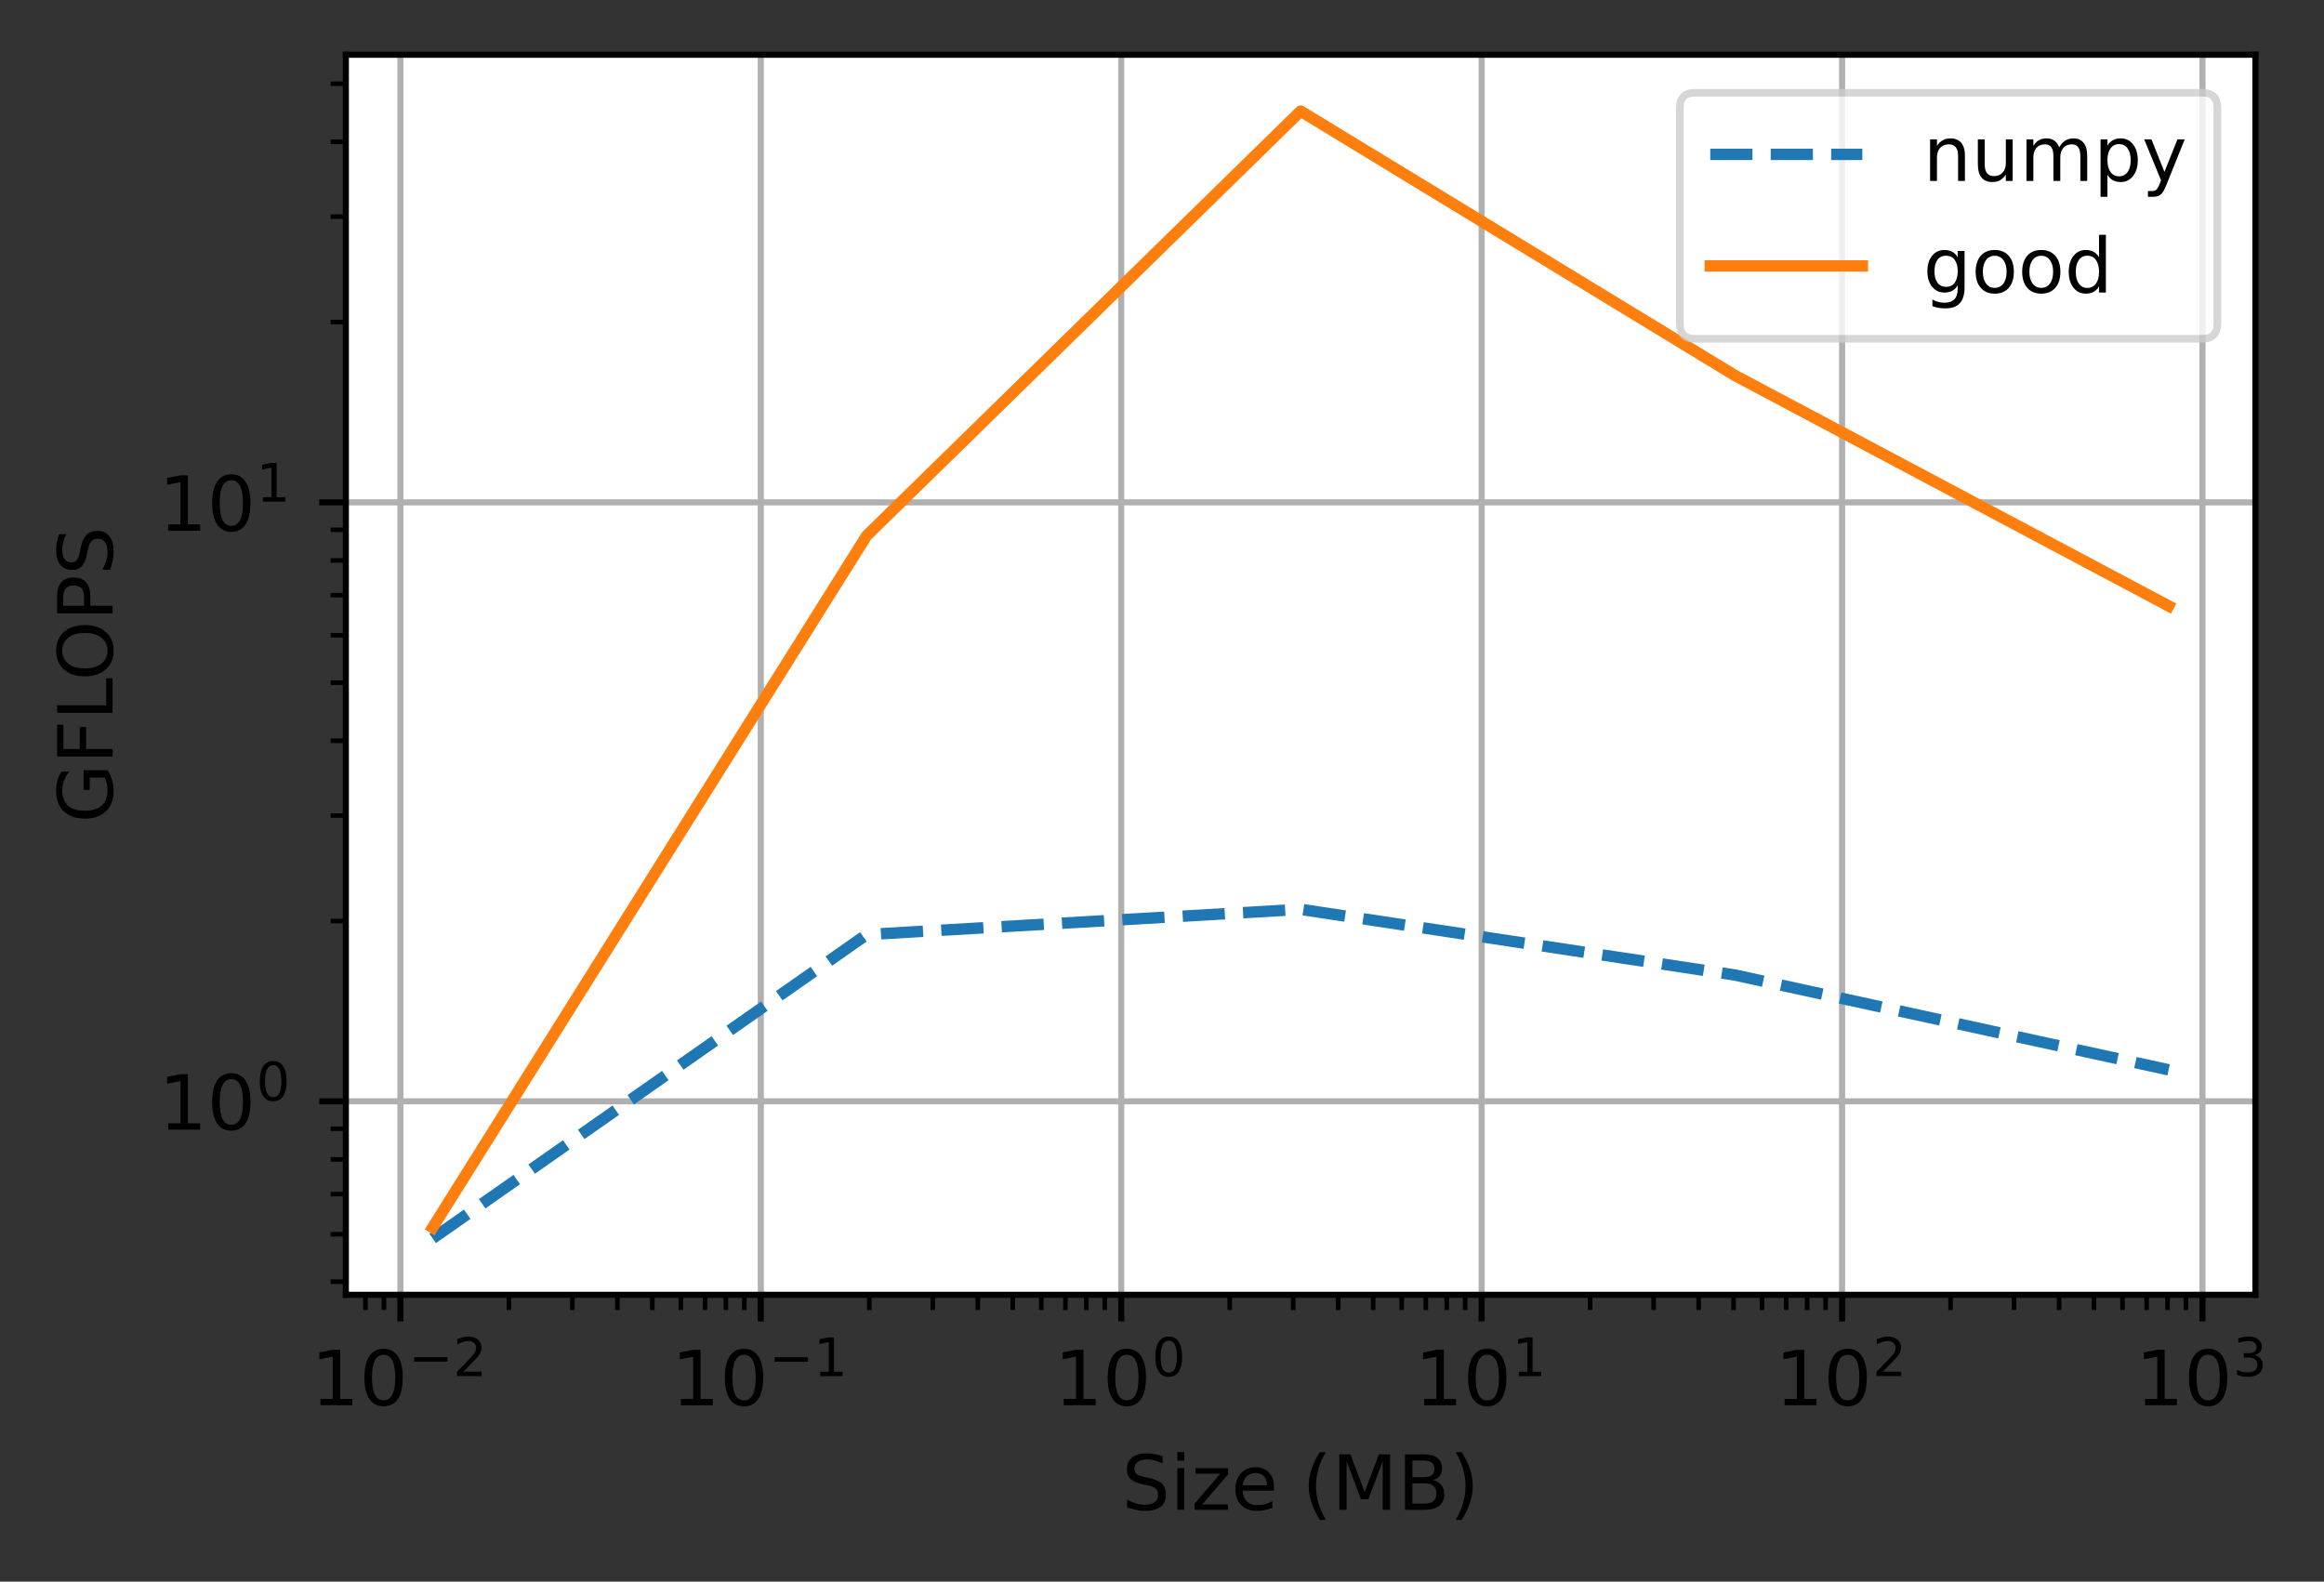<?xml version="1.0" encoding="UTF-8"?>
<svg xmlns="http://www.w3.org/2000/svg" xmlns:xlink="http://www.w3.org/1999/xlink" width="382pt" height="260pt" viewBox="0 0 382 260" version="1.1">
<rect x="0" y="0" width="382" height="260" fill="#333333" stroke="none"/>
<defs>
<clipPath id="clip1">
  <path d="M 65 9 L 67 9 L 67 212.852 L 65 212.852 Z M 65 9 "/>
</clipPath>
<clipPath id="clip2">
  <path d="M 124 9 L 126 9 L 126 212.852 L 124 212.852 Z M 124 9 "/>
</clipPath>
<clipPath id="clip3">
  <path d="M 183 9 L 186 9 L 186 212.852 L 183 212.852 Z M 183 9 "/>
</clipPath>
<clipPath id="clip4">
  <path d="M 242 9 L 245 9 L 245 212.852 L 242 212.852 Z M 242 9 "/>
</clipPath>
<clipPath id="clip5">
  <path d="M 302 9 L 304 9 L 304 212.852 L 302 212.852 Z M 302 9 "/>
</clipPath>
<clipPath id="clip6">
  <path d="M 361 9 L 363 9 L 363 212.852 L 361 212.852 Z M 361 9 "/>
</clipPath>
<clipPath id="clip7">
  <path d="M 56.848 180 L 370.723 180 L 370.723 182 L 56.848 182 Z M 56.848 180 "/>
</clipPath>
<clipPath id="clip8">
  <path d="M 56.848 81 L 370.723 81 L 370.723 84 L 56.848 84 Z M 56.848 81 "/>
</clipPath>
<filter id="alpha" filterUnits="objectBoundingBox" x="0%" y="0%" width="100%" height="100%">
  <feColorMatrix type="matrix" in="SourceGraphic" values="0 0 0 0 1 0 0 0 0 1 0 0 0 0 1 0 0 0 1 0"/>
</filter>
<mask id="mask0">
  <g filter="url(#alpha)">
<rect x="0" y="0" width="382" height="260" style="fill:rgb(0%,0%,0%);fill-opacity:0.8;stroke:none;"/>
  </g>
</mask>
<clipPath id="clip9">
  <rect width="382" height="260"/>
</clipPath>
<g id="surface6" clip-path="url(#clip9)">
<path style="fill-rule:nonzero;fill:rgb(100%,100%,100%);fill-opacity:1;stroke-width:1;stroke-linecap:butt;stroke-linejoin:miter;stroke:rgb(80%,80%,80%);stroke-opacity:1;stroke-miterlimit:4;" d="M 222.894 44.556 L 289.578 44.556 C 290.913 44.556 291.578 43.891 291.578 42.556 L 291.578 14.2 C 291.578 12.866 290.913 12.2 289.578 12.2 L 222.894 12.2 C 221.562 12.2 220.894 12.866 220.894 14.2 L 220.894 42.556 C 220.894 43.891 221.562 44.556 222.894 44.556 Z M 222.894 44.556 " transform="matrix(1.25,0,0,1.25,0,0)"/>
</g>
</defs>
<g id="surface1">
<path style=" stroke:none;fill-rule:nonzero;fill:rgb(100%,100%,100%);fill-opacity:1;" d="M 56.848 212.852 L 370.723 212.852 L 370.723 9 L 56.848 9 Z M 56.848 212.852 "/>
<g clip-path="url(#clip1)" clip-rule="nonzero">
<path style="fill:none;stroke-width:0.8;stroke-linecap:square;stroke-linejoin:round;stroke:rgb(69.02%,69.02%,69.02%);stroke-opacity:1;stroke-miterlimit:4;" d="M 52.65 170.281 L 52.65 7.2 " transform="matrix(1.25,0,0,1.25,0,0)"/>
</g>
<path style="fill:none;stroke-width:0.8;stroke-linecap:butt;stroke-linejoin:round;stroke:rgb(0%,0%,0%);stroke-opacity:1;stroke-miterlimit:4;" d="M -0.001 0.001 L -0.001 3.501 " transform="matrix(1.25,0,0,1.25,65.814,212.85)"/>
<path style=" stroke:none;fill-rule:nonzero;fill:rgb(0%,0%,0%);fill-opacity:1;" d="M 52.676 229.965 L 54.691 229.965 L 54.691 223.012 L 52.5 223.453 L 52.5 222.328 L 54.68 221.891 L 55.91 221.891 L 55.91 229.965 L 57.926 229.965 L 57.926 231.004 L 52.676 231.004 Z M 52.676 229.965 "/>
<path style=" stroke:none;fill-rule:nonzero;fill:rgb(0%,0%,0%);fill-opacity:1;" d="M 63.051 222.703 C 62.418 222.703 61.941 223.016 61.621 223.641 C 61.301 224.262 61.141 225.203 61.141 226.457 C 61.141 227.703 61.301 228.641 61.621 229.266 C 61.941 229.891 62.418 230.203 63.051 230.203 C 63.691 230.203 64.172 229.891 64.488 229.266 C 64.809 228.641 64.969 227.703 64.969 226.457 C 64.969 225.203 64.809 224.262 64.488 223.641 C 64.172 223.016 63.691 222.703 63.051 222.703 Z M 63.051 221.727 C 64.074 221.727 64.855 222.129 65.395 222.938 C 65.934 223.746 66.203 224.918 66.203 226.457 C 66.203 227.988 65.934 229.16 65.395 229.969 C 64.855 230.777 64.074 231.18 63.051 231.18 C 62.031 231.18 61.25 230.777 60.711 229.969 C 60.172 229.16 59.902 227.988 59.902 226.457 C 59.902 224.918 60.172 223.746 60.711 222.938 C 61.25 222.129 62.031 221.727 63.051 221.727 Z M 63.051 221.727 "/>
<path style=" stroke:none;fill-rule:nonzero;fill:rgb(0%,0%,0%);fill-opacity:1;" d="M 68.078 223.109 L 73.555 223.109 L 73.555 223.836 L 68.078 223.836 Z M 68.078 223.109 "/>
<path style=" stroke:none;fill-rule:nonzero;fill:rgb(0%,0%,0%);fill-opacity:1;" d="M 76.16 225.492 L 79.176 225.492 L 79.176 226.219 L 75.125 226.219 L 75.125 225.492 C 75.453 225.152 75.898 224.699 76.461 224.125 C 77.027 223.555 77.383 223.188 77.527 223.02 C 77.805 222.711 78 222.449 78.109 222.234 C 78.219 222.02 78.273 221.809 78.273 221.598 C 78.273 221.262 78.152 220.984 77.918 220.77 C 77.68 220.555 77.367 220.449 76.988 220.449 C 76.715 220.449 76.43 220.496 76.129 220.59 C 75.828 220.684 75.508 220.828 75.168 221.02 L 75.168 220.145 C 75.516 220.008 75.84 219.902 76.141 219.828 C 76.441 219.758 76.719 219.723 76.969 219.723 C 77.629 219.723 78.156 219.887 78.551 220.219 C 78.941 220.551 79.141 220.992 79.141 221.543 C 79.141 221.805 79.09 222.055 78.992 222.289 C 78.895 222.523 78.715 222.801 78.457 223.121 C 78.387 223.203 78.16 223.441 77.777 223.836 C 77.395 224.23 76.855 224.781 76.16 225.492 Z M 76.16 225.492 "/>
<g clip-path="url(#clip2)" clip-rule="nonzero">
<path style="fill:none;stroke-width:0.8;stroke-linecap:square;stroke-linejoin:round;stroke:rgb(69.02%,69.02%,69.02%);stroke-opacity:1;stroke-miterlimit:4;" d="M 100.044 170.281 L 100.044 7.2 " transform="matrix(1.25,0,0,1.25,0,0)"/>
</g>
<path style="fill:none;stroke-width:0.8;stroke-linecap:butt;stroke-linejoin:round;stroke:rgb(0%,0%,0%);stroke-opacity:1;stroke-miterlimit:4;" d="M -0.001 0.001 L -0.001 3.501 " transform="matrix(1.25,0,0,1.25,125.056,212.85)"/>
<path style=" stroke:none;fill-rule:nonzero;fill:rgb(0%,0%,0%);fill-opacity:1;" d="M 111.918 229.977 L 113.934 229.977 L 113.934 223.023 L 111.742 223.461 L 111.742 222.34 L 113.922 221.898 L 115.152 221.898 L 115.152 229.977 L 117.168 229.977 L 117.168 231.012 L 111.918 231.012 Z M 111.918 229.977 "/>
<path style=" stroke:none;fill-rule:nonzero;fill:rgb(0%,0%,0%);fill-opacity:1;" d="M 122.293 222.711 C 121.66 222.711 121.184 223.023 120.863 223.648 C 120.543 224.273 120.383 225.211 120.383 226.465 C 120.383 227.715 120.543 228.652 120.863 229.277 C 121.184 229.902 121.66 230.215 122.293 230.215 C 122.934 230.215 123.414 229.902 123.73 229.277 C 124.051 228.652 124.211 227.715 124.211 226.465 C 124.211 225.211 124.051 224.273 123.73 223.648 C 123.414 223.023 122.934 222.711 122.293 222.711 Z M 122.293 221.734 C 123.316 221.734 124.098 222.141 124.637 222.949 C 125.176 223.754 125.445 224.93 125.445 226.465 C 125.445 228 125.176 229.172 124.637 229.98 C 124.098 230.785 123.316 231.191 122.293 231.191 C 121.273 231.191 120.492 230.785 119.953 229.98 C 119.414 229.172 119.145 228 119.145 226.465 C 119.145 224.93 119.414 223.754 119.953 222.949 C 120.492 222.141 121.273 221.734 122.293 221.734 Z M 122.293 221.734 "/>
<path style=" stroke:none;fill-rule:nonzero;fill:rgb(0%,0%,0%);fill-opacity:1;" d="M 127.32 223.121 L 132.797 223.121 L 132.797 223.848 L 127.32 223.848 Z M 127.32 223.121 "/>
<path style=" stroke:none;fill-rule:nonzero;fill:rgb(0%,0%,0%);fill-opacity:1;" d="M 134.812 225.5 L 136.223 225.5 L 136.223 220.633 L 134.688 220.941 L 134.688 220.156 L 136.211 219.848 L 137.074 219.848 L 137.074 225.5 L 138.484 225.5 L 138.484 226.227 L 134.812 226.227 Z M 134.812 225.5 "/>
<g clip-path="url(#clip3)" clip-rule="nonzero">
<path style="fill:none;stroke-width:0.8;stroke-linecap:square;stroke-linejoin:round;stroke:rgb(69.02%,69.02%,69.02%);stroke-opacity:1;stroke-miterlimit:4;" d="M 147.441 170.281 L 147.441 7.2 " transform="matrix(1.25,0,0,1.25,0,0)"/>
</g>
<path style="fill:none;stroke-width:0.8;stroke-linecap:butt;stroke-linejoin:round;stroke:rgb(0%,0%,0%);stroke-opacity:1;stroke-miterlimit:4;" d="M 0.002 0.001 L 0.002 3.501 " transform="matrix(1.25,0,0,1.25,184.299,212.85)"/>
<path style=" stroke:none;fill-rule:nonzero;fill:rgb(0%,0%,0%);fill-opacity:1;" d="M 174.852 229.965 L 176.863 229.965 L 176.863 223.012 L 174.672 223.453 L 174.672 222.328 L 176.852 221.891 L 178.086 221.891 L 178.086 229.965 L 180.098 229.965 L 180.098 231.004 L 174.852 231.004 Z M 174.852 229.965 "/>
<path style=" stroke:none;fill-rule:nonzero;fill:rgb(0%,0%,0%);fill-opacity:1;" d="M 185.223 222.703 C 184.59 222.703 184.113 223.016 183.793 223.641 C 183.473 224.262 183.312 225.203 183.312 226.457 C 183.312 227.703 183.473 228.641 183.793 229.266 C 184.113 229.891 184.59 230.203 185.223 230.203 C 185.863 230.203 186.344 229.891 186.66 229.266 C 186.98 228.641 187.141 227.703 187.141 226.457 C 187.141 225.203 186.98 224.262 186.66 223.641 C 186.344 223.016 185.863 222.703 185.223 222.703 Z M 185.223 221.727 C 186.246 221.727 187.027 222.129 187.566 222.938 C 188.105 223.746 188.375 224.918 188.375 226.457 C 188.375 227.988 188.105 229.16 187.566 229.969 C 187.027 230.777 186.246 231.18 185.223 231.18 C 184.203 231.18 183.422 230.777 182.883 229.969 C 182.344 229.16 182.074 227.988 182.074 226.457 C 182.074 224.918 182.344 223.746 182.883 222.938 C 183.422 222.129 184.203 221.727 185.223 221.727 Z M 185.223 221.727 "/>
<path style=" stroke:none;fill-rule:nonzero;fill:rgb(0%,0%,0%);fill-opacity:1;" d="M 192.105 220.406 C 191.66 220.406 191.328 220.625 191.102 221.062 C 190.879 221.5 190.77 222.156 190.77 223.035 C 190.77 223.91 190.879 224.562 191.102 225 C 191.328 225.438 191.66 225.656 192.105 225.656 C 192.551 225.656 192.887 225.438 193.113 225 C 193.336 224.562 193.449 223.91 193.449 223.035 C 193.449 222.156 193.336 221.5 193.113 221.062 C 192.887 220.625 192.551 220.406 192.105 220.406 Z M 192.105 219.723 C 192.82 219.723 193.367 220.008 193.746 220.57 C 194.121 221.137 194.309 221.957 194.309 223.035 C 194.309 224.109 194.121 224.93 193.746 225.492 C 193.367 226.059 192.82 226.34 192.105 226.34 C 191.391 226.34 190.844 226.059 190.469 225.492 C 190.09 224.93 189.902 224.109 189.902 223.035 C 189.902 221.957 190.09 221.137 190.469 220.57 C 190.844 220.008 191.391 219.723 192.105 219.723 Z M 192.105 219.723 "/>
<g clip-path="url(#clip4)" clip-rule="nonzero">
<path style="fill:none;stroke-width:0.8;stroke-linecap:square;stroke-linejoin:round;stroke:rgb(69.02%,69.02%,69.02%);stroke-opacity:1;stroke-miterlimit:4;" d="M 194.834 170.281 L 194.834 7.2 " transform="matrix(1.25,0,0,1.25,0,0)"/>
</g>
<path style="fill:none;stroke-width:0.8;stroke-linecap:butt;stroke-linejoin:round;stroke:rgb(0%,0%,0%);stroke-opacity:1;stroke-miterlimit:4;" d="M 0.001 0.001 L 0.001 3.501 " transform="matrix(1.25,0,0,1.25,243.541,212.85)"/>
<path style=" stroke:none;fill-rule:nonzero;fill:rgb(0%,0%,0%);fill-opacity:1;" d="M 234.094 229.977 L 236.105 229.977 L 236.105 223.023 L 233.914 223.461 L 233.914 222.34 L 236.094 221.898 L 237.328 221.898 L 237.328 229.977 L 239.34 229.977 L 239.34 231.012 L 234.094 231.012 Z M 234.094 229.977 "/>
<path style=" stroke:none;fill-rule:nonzero;fill:rgb(0%,0%,0%);fill-opacity:1;" d="M 244.469 222.711 C 243.832 222.711 243.355 223.023 243.035 223.648 C 242.715 224.273 242.559 225.211 242.559 226.465 C 242.559 227.715 242.715 228.652 243.035 229.277 C 243.355 229.902 243.832 230.215 244.469 230.215 C 245.105 230.215 245.586 229.902 245.906 229.277 C 246.227 228.652 246.387 227.715 246.387 226.465 C 246.387 225.211 246.227 224.273 245.906 223.648 C 245.586 223.023 245.105 222.711 244.469 222.711 Z M 244.469 221.734 C 245.488 221.734 246.27 222.141 246.809 222.949 C 247.348 223.754 247.617 224.93 247.617 226.465 C 247.617 228 247.348 229.172 246.809 229.98 C 246.27 230.785 245.488 231.191 244.469 231.191 C 243.445 231.191 242.668 230.785 242.129 229.98 C 241.59 229.172 241.32 228 241.32 226.465 C 241.32 224.93 241.59 223.754 242.129 222.949 C 242.668 222.141 243.445 221.734 244.469 221.734 Z M 244.469 221.734 "/>
<path style=" stroke:none;fill-rule:nonzero;fill:rgb(0%,0%,0%);fill-opacity:1;" d="M 249.652 225.5 L 251.062 225.5 L 251.062 220.633 L 249.527 220.941 L 249.527 220.156 L 251.055 219.848 L 251.918 219.848 L 251.918 225.5 L 253.324 225.5 L 253.324 226.227 L 249.652 226.227 Z M 249.652 225.5 "/>
<g clip-path="url(#clip5)" clip-rule="nonzero">
<path style="fill:none;stroke-width:0.8;stroke-linecap:square;stroke-linejoin:round;stroke:rgb(69.02%,69.02%,69.02%);stroke-opacity:1;stroke-miterlimit:4;" d="M 242.228 170.281 L 242.228 7.2 " transform="matrix(1.25,0,0,1.25,0,0)"/>
</g>
<path style="fill:none;stroke-width:0.8;stroke-linecap:butt;stroke-linejoin:round;stroke:rgb(0%,0%,0%);stroke-opacity:1;stroke-miterlimit:4;" d="M 0.001 0.001 L 0.001 3.501 " transform="matrix(1.25,0,0,1.25,302.784,212.85)"/>
<path style=" stroke:none;fill-rule:nonzero;fill:rgb(0%,0%,0%);fill-opacity:1;" d="M 293.336 229.965 L 295.348 229.965 L 295.348 223.012 L 293.156 223.453 L 293.156 222.328 L 295.336 221.891 L 296.57 221.891 L 296.57 229.965 L 298.582 229.965 L 298.582 231.004 L 293.336 231.004 Z M 293.336 229.965 "/>
<path style=" stroke:none;fill-rule:nonzero;fill:rgb(0%,0%,0%);fill-opacity:1;" d="M 303.711 222.703 C 303.074 222.703 302.598 223.016 302.277 223.641 C 301.957 224.262 301.801 225.203 301.801 226.457 C 301.801 227.703 301.957 228.641 302.277 229.266 C 302.598 229.891 303.074 230.203 303.711 230.203 C 304.348 230.203 304.828 229.891 305.148 229.266 C 305.469 228.641 305.629 227.703 305.629 226.457 C 305.629 225.203 305.469 224.262 305.148 223.641 C 304.828 223.016 304.348 222.703 303.711 222.703 Z M 303.711 221.727 C 304.73 221.727 305.512 222.129 306.051 222.938 C 306.59 223.746 306.859 224.918 306.859 226.457 C 306.859 227.988 306.59 229.16 306.051 229.969 C 305.512 230.777 304.73 231.18 303.711 231.18 C 302.688 231.18 301.91 230.777 301.371 229.969 C 300.832 229.16 300.562 227.988 300.562 226.457 C 300.562 224.918 300.832 223.746 301.371 222.938 C 301.91 222.129 302.688 221.727 303.711 221.727 Z M 303.711 221.727 "/>
<path style=" stroke:none;fill-rule:nonzero;fill:rgb(0%,0%,0%);fill-opacity:1;" d="M 309.488 225.492 L 312.5 225.492 L 312.5 226.219 L 308.449 226.219 L 308.449 225.492 C 308.777 225.152 309.223 224.699 309.789 224.125 C 310.355 223.555 310.711 223.188 310.855 223.02 C 311.133 222.711 311.324 222.449 311.434 222.234 C 311.543 222.02 311.598 221.809 311.598 221.598 C 311.598 221.262 311.48 220.984 311.242 220.77 C 311.004 220.555 310.695 220.449 310.312 220.449 C 310.043 220.449 309.758 220.496 309.457 220.59 C 309.156 220.684 308.836 220.828 308.492 221.02 L 308.492 220.145 C 308.84 220.008 309.164 219.902 309.465 219.828 C 309.77 219.758 310.047 219.723 310.297 219.723 C 310.957 219.723 311.484 219.887 311.875 220.219 C 312.27 220.551 312.465 220.992 312.465 221.543 C 312.465 221.805 312.418 222.055 312.32 222.289 C 312.223 222.523 312.043 222.801 311.781 223.121 C 311.711 223.203 311.484 223.441 311.102 223.836 C 310.723 224.23 310.184 224.781 309.488 225.492 Z M 309.488 225.492 "/>
<g clip-path="url(#clip6)" clip-rule="nonzero">
<path style="fill:none;stroke-width:0.8;stroke-linecap:square;stroke-linejoin:round;stroke:rgb(69.02%,69.02%,69.02%);stroke-opacity:1;stroke-miterlimit:4;" d="M 289.622 170.281 L 289.622 7.2 " transform="matrix(1.25,0,0,1.25,0,0)"/>
</g>
<path style="fill:none;stroke-width:0.8;stroke-linecap:butt;stroke-linejoin:round;stroke:rgb(0%,0%,0%);stroke-opacity:1;stroke-miterlimit:4;" d="M 0 0.001 L 0 3.501 " transform="matrix(1.25,0,0,1.25,362.027,212.85)"/>
<path style=" stroke:none;fill-rule:nonzero;fill:rgb(0%,0%,0%);fill-opacity:1;" d="M 352.578 229.965 L 354.59 229.965 L 354.59 223.012 L 352.398 223.453 L 352.398 222.328 L 354.578 221.891 L 355.812 221.891 L 355.812 229.965 L 357.824 229.965 L 357.824 231.004 L 352.578 231.004 Z M 352.578 229.965 "/>
<path style=" stroke:none;fill-rule:nonzero;fill:rgb(0%,0%,0%);fill-opacity:1;" d="M 362.953 222.703 C 362.316 222.703 361.84 223.016 361.52 223.641 C 361.203 224.262 361.043 225.203 361.043 226.457 C 361.043 227.703 361.203 228.641 361.52 229.266 C 361.84 229.891 362.316 230.203 362.953 230.203 C 363.59 230.203 364.07 229.891 364.391 229.266 C 364.711 228.641 364.871 227.703 364.871 226.457 C 364.871 225.203 364.711 224.262 364.391 223.641 C 364.07 223.016 363.59 222.703 362.953 222.703 Z M 362.953 221.727 C 363.973 221.727 364.754 222.129 365.293 222.938 C 365.832 223.746 366.102 224.918 366.102 226.457 C 366.102 227.988 365.832 229.16 365.293 229.969 C 364.754 230.777 363.973 231.18 362.953 231.18 C 361.93 231.18 361.152 230.777 360.613 229.969 C 360.074 229.16 359.805 227.988 359.805 226.457 C 359.805 224.918 360.074 223.746 360.613 222.938 C 361.152 222.129 361.93 221.727 362.953 221.727 Z M 362.953 221.727 "/>
<path style=" stroke:none;fill-rule:nonzero;fill:rgb(0%,0%,0%);fill-opacity:1;" d="M 370.602 222.777 C 371.016 222.867 371.336 223.051 371.57 223.328 C 371.801 223.609 371.918 223.953 371.918 224.363 C 371.918 224.992 371.703 225.48 371.27 225.824 C 370.836 226.168 370.219 226.34 369.422 226.34 C 369.156 226.34 368.879 226.316 368.598 226.262 C 368.312 226.211 368.02 226.129 367.719 226.023 L 367.719 225.191 C 367.957 225.332 368.219 225.438 368.504 225.508 C 368.789 225.578 369.086 225.613 369.398 225.613 C 369.938 225.613 370.352 225.508 370.633 225.293 C 370.918 225.082 371.059 224.77 371.059 224.363 C 371.059 223.988 370.926 223.691 370.664 223.48 C 370.402 223.27 370.035 223.164 369.566 223.164 L 368.82 223.164 L 368.82 222.453 L 369.598 222.453 C 370.023 222.453 370.348 222.367 370.574 222.199 C 370.797 222.031 370.91 221.785 370.91 221.465 C 370.91 221.141 370.793 220.887 370.562 220.715 C 370.332 220.535 369.996 220.449 369.566 220.449 C 369.328 220.449 369.074 220.477 368.805 220.527 C 368.531 220.578 368.234 220.656 367.91 220.766 L 367.91 219.996 C 368.238 219.906 368.547 219.836 368.832 219.793 C 369.117 219.746 369.387 219.723 369.641 219.723 C 370.297 219.723 370.816 219.871 371.195 220.172 C 371.578 220.469 371.77 220.871 371.77 221.375 C 371.77 221.73 371.668 222.027 371.465 222.273 C 371.262 222.516 370.977 222.684 370.602 222.777 Z M 370.602 222.777 "/>
<path style="fill:none;stroke-width:0.6;stroke-linecap:butt;stroke-linejoin:round;stroke:rgb(0%,0%,0%);stroke-opacity:1;stroke-miterlimit:4;" d="M 0.001 0.001 L 0.001 2.001 " transform="matrix(1.25,0,0,1.25,60.072,212.85)"/>
<path style="fill:none;stroke-width:0.6;stroke-linecap:butt;stroke-linejoin:round;stroke:rgb(0%,0%,0%);stroke-opacity:1;stroke-miterlimit:4;" d="M -0.001 0.001 L -0.001 2.001 " transform="matrix(1.25,0,0,1.25,63.103,212.85)"/>
<path style="fill:none;stroke-width:0.6;stroke-linecap:butt;stroke-linejoin:round;stroke:rgb(0%,0%,0%);stroke-opacity:1;stroke-miterlimit:4;" d="M 0.001 0.001 L 0.001 2.001 " transform="matrix(1.25,0,0,1.25,83.647,212.85)"/>
<path style="fill:none;stroke-width:0.6;stroke-linecap:butt;stroke-linejoin:round;stroke:rgb(0%,0%,0%);stroke-opacity:1;stroke-miterlimit:4;" d="M -0.001 0.001 L -0.001 2.001 " transform="matrix(1.25,0,0,1.25,94.08,212.85)"/>
<path style="fill:none;stroke-width:0.6;stroke-linecap:butt;stroke-linejoin:round;stroke:rgb(0%,0%,0%);stroke-opacity:1;stroke-miterlimit:4;" d="M -0.001 0.001 L -0.001 2.001 " transform="matrix(1.25,0,0,1.25,101.481,212.85)"/>
<path style="fill:none;stroke-width:0.6;stroke-linecap:butt;stroke-linejoin:round;stroke:rgb(0%,0%,0%);stroke-opacity:1;stroke-miterlimit:4;" d="M 0 0.001 L 0 2.001 " transform="matrix(1.25,0,0,1.25,107.222,212.85)"/>
<path style="fill:none;stroke-width:0.6;stroke-linecap:butt;stroke-linejoin:round;stroke:rgb(0%,0%,0%);stroke-opacity:1;stroke-miterlimit:4;" d="M 0.001 0.001 L 0.001 2.001 " transform="matrix(1.25,0,0,1.25,111.913,212.85)"/>
<path style="fill:none;stroke-width:0.6;stroke-linecap:butt;stroke-linejoin:round;stroke:rgb(0%,0%,0%);stroke-opacity:1;stroke-miterlimit:4;" d="M -0 0.001 L -0 2.001 " transform="matrix(1.25,0,0,1.25,115.879,212.85)"/>
<path style="fill:none;stroke-width:0.6;stroke-linecap:butt;stroke-linejoin:round;stroke:rgb(0%,0%,0%);stroke-opacity:1;stroke-miterlimit:4;" d="M 0.001 0.001 L 0.001 2.001 " transform="matrix(1.25,0,0,1.25,119.315,212.85)"/>
<path style="fill:none;stroke-width:0.6;stroke-linecap:butt;stroke-linejoin:round;stroke:rgb(0%,0%,0%);stroke-opacity:1;stroke-miterlimit:4;" d="M -0.001 0.001 L -0.001 2.001 " transform="matrix(1.25,0,0,1.25,122.345,212.85)"/>
<path style="fill:none;stroke-width:0.6;stroke-linecap:butt;stroke-linejoin:round;stroke:rgb(0%,0%,0%);stroke-opacity:1;stroke-miterlimit:4;" d="M 0 0.001 L 0 2.001 " transform="matrix(1.25,0,0,1.25,142.89,212.85)"/>
<path style="fill:none;stroke-width:0.6;stroke-linecap:butt;stroke-linejoin:round;stroke:rgb(0%,0%,0%);stroke-opacity:1;stroke-miterlimit:4;" d="M -0.001 0.001 L -0.001 2.001 " transform="matrix(1.25,0,0,1.25,153.322,212.85)"/>
<path style="fill:none;stroke-width:0.6;stroke-linecap:butt;stroke-linejoin:round;stroke:rgb(0%,0%,0%);stroke-opacity:1;stroke-miterlimit:4;" d="M -0.001 0.001 L -0.001 2.001 " transform="matrix(1.25,0,0,1.25,160.724,212.85)"/>
<path style="fill:none;stroke-width:0.6;stroke-linecap:butt;stroke-linejoin:round;stroke:rgb(0%,0%,0%);stroke-opacity:1;stroke-miterlimit:4;" d="M -0 0.001 L -0 2.001 " transform="matrix(1.25,0,0,1.25,166.465,212.85)"/>
<path style="fill:none;stroke-width:0.6;stroke-linecap:butt;stroke-linejoin:round;stroke:rgb(0%,0%,0%);stroke-opacity:1;stroke-miterlimit:4;" d="M 0 0.001 L 0 2.001 " transform="matrix(1.25,0,0,1.25,171.156,212.85)"/>
<path style="fill:none;stroke-width:0.6;stroke-linecap:butt;stroke-linejoin:round;stroke:rgb(0%,0%,0%);stroke-opacity:1;stroke-miterlimit:4;" d="M -0.001 0.001 L -0.001 2.001 " transform="matrix(1.25,0,0,1.25,175.122,212.85)"/>
<path style="fill:none;stroke-width:0.6;stroke-linecap:butt;stroke-linejoin:round;stroke:rgb(0%,0%,0%);stroke-opacity:1;stroke-miterlimit:4;" d="M 0.001 0.001 L 0.001 2.001 " transform="matrix(1.25,0,0,1.25,178.558,212.85)"/>
<path style="fill:none;stroke-width:0.6;stroke-linecap:butt;stroke-linejoin:round;stroke:rgb(0%,0%,0%);stroke-opacity:1;stroke-miterlimit:4;" d="M 0.001 0.001 L 0.001 2.001 " transform="matrix(1.25,0,0,1.25,181.588,212.85)"/>
<path style="fill:none;stroke-width:0.6;stroke-linecap:butt;stroke-linejoin:round;stroke:rgb(0%,0%,0%);stroke-opacity:1;stroke-miterlimit:4;" d="M 0 0.001 L 0 2.001 " transform="matrix(1.25,0,0,1.25,202.133,212.85)"/>
<path style="fill:none;stroke-width:0.6;stroke-linecap:butt;stroke-linejoin:round;stroke:rgb(0%,0%,0%);stroke-opacity:1;stroke-miterlimit:4;" d="M 0.001 0.001 L 0.001 2.001 " transform="matrix(1.25,0,0,1.25,212.565,212.85)"/>
<path style="fill:none;stroke-width:0.6;stroke-linecap:butt;stroke-linejoin:round;stroke:rgb(0%,0%,0%);stroke-opacity:1;stroke-miterlimit:4;" d="M -0.001 0.001 L -0.001 2.001 " transform="matrix(1.25,0,0,1.25,219.966,212.85)"/>
<path style="fill:none;stroke-width:0.6;stroke-linecap:butt;stroke-linejoin:round;stroke:rgb(0%,0%,0%);stroke-opacity:1;stroke-miterlimit:4;" d="M -0.001 0.001 L -0.001 2.001 " transform="matrix(1.25,0,0,1.25,225.708,212.85)"/>
<path style="fill:none;stroke-width:0.6;stroke-linecap:butt;stroke-linejoin:round;stroke:rgb(0%,0%,0%);stroke-opacity:1;stroke-miterlimit:4;" d="M -0 0.001 L -0 2.001 " transform="matrix(1.25,0,0,1.25,230.399,212.85)"/>
<path style="fill:none;stroke-width:0.6;stroke-linecap:butt;stroke-linejoin:round;stroke:rgb(0%,0%,0%);stroke-opacity:1;stroke-miterlimit:4;" d="M -0.001 0.001 L -0.001 2.001 " transform="matrix(1.25,0,0,1.25,234.365,212.85)"/>
<path style="fill:none;stroke-width:0.6;stroke-linecap:butt;stroke-linejoin:round;stroke:rgb(0%,0%,0%);stroke-opacity:1;stroke-miterlimit:4;" d="M 0 0.001 L 0 2.001 " transform="matrix(1.25,0,0,1.25,237.8,212.85)"/>
<path style="fill:none;stroke-width:0.6;stroke-linecap:butt;stroke-linejoin:round;stroke:rgb(0%,0%,0%);stroke-opacity:1;stroke-miterlimit:4;" d="M 0.001 0.001 L 0.001 2.001 " transform="matrix(1.25,0,0,1.25,240.831,212.85)"/>
<path style="fill:none;stroke-width:0.6;stroke-linecap:butt;stroke-linejoin:round;stroke:rgb(0%,0%,0%);stroke-opacity:1;stroke-miterlimit:4;" d="M -0 0.001 L -0 2.001 " transform="matrix(1.25,0,0,1.25,261.375,212.85)"/>
<path style="fill:none;stroke-width:0.6;stroke-linecap:butt;stroke-linejoin:round;stroke:rgb(0%,0%,0%);stroke-opacity:1;stroke-miterlimit:4;" d="M 0.001 0.001 L 0.001 2.001 " transform="matrix(1.25,0,0,1.25,271.807,212.85)"/>
<path style="fill:none;stroke-width:0.6;stroke-linecap:butt;stroke-linejoin:round;stroke:rgb(0%,0%,0%);stroke-opacity:1;stroke-miterlimit:4;" d="M 0.001 0.001 L 0.001 2.001 " transform="matrix(1.25,0,0,1.25,279.209,212.85)"/>
<path style="fill:none;stroke-width:0.6;stroke-linecap:butt;stroke-linejoin:round;stroke:rgb(0%,0%,0%);stroke-opacity:1;stroke-miterlimit:4;" d="M -0.001 0.001 L -0.001 2.001 " transform="matrix(1.25,0,0,1.25,284.95,212.85)"/>
<path style="fill:none;stroke-width:0.6;stroke-linecap:butt;stroke-linejoin:round;stroke:rgb(0%,0%,0%);stroke-opacity:1;stroke-miterlimit:4;" d="M -0 0.001 L -0 2.001 " transform="matrix(1.25,0,0,1.25,289.641,212.85)"/>
<path style="fill:none;stroke-width:0.6;stroke-linecap:butt;stroke-linejoin:round;stroke:rgb(0%,0%,0%);stroke-opacity:1;stroke-miterlimit:4;" d="M -0.001 0.001 L -0.001 2.001 " transform="matrix(1.25,0,0,1.25,293.607,212.85)"/>
<path style="fill:none;stroke-width:0.6;stroke-linecap:butt;stroke-linejoin:round;stroke:rgb(0%,0%,0%);stroke-opacity:1;stroke-miterlimit:4;" d="M 0 0.001 L 0 2.001 " transform="matrix(1.25,0,0,1.25,297.043,212.85)"/>
<path style="fill:none;stroke-width:0.6;stroke-linecap:butt;stroke-linejoin:round;stroke:rgb(0%,0%,0%);stroke-opacity:1;stroke-miterlimit:4;" d="M 0.001 0.001 L 0.001 2.001 " transform="matrix(1.25,0,0,1.25,300.073,212.85)"/>
<path style="fill:none;stroke-width:0.6;stroke-linecap:butt;stroke-linejoin:round;stroke:rgb(0%,0%,0%);stroke-opacity:1;stroke-miterlimit:4;" d="M -0.001 0.001 L -0.001 2.001 " transform="matrix(1.25,0,0,1.25,320.618,212.85)"/>
<path style="fill:none;stroke-width:0.6;stroke-linecap:butt;stroke-linejoin:round;stroke:rgb(0%,0%,0%);stroke-opacity:1;stroke-miterlimit:4;" d="M 0.001 0.001 L 0.001 2.001 " transform="matrix(1.25,0,0,1.25,331.05,212.85)"/>
<path style="fill:none;stroke-width:0.6;stroke-linecap:butt;stroke-linejoin:round;stroke:rgb(0%,0%,0%);stroke-opacity:1;stroke-miterlimit:4;" d="M 0.001 0.001 L 0.001 2.001 " transform="matrix(1.25,0,0,1.25,338.452,212.85)"/>
<path style="fill:none;stroke-width:0.6;stroke-linecap:butt;stroke-linejoin:round;stroke:rgb(0%,0%,0%);stroke-opacity:1;stroke-miterlimit:4;" d="M -0.001 0.001 L -0.001 2.001 " transform="matrix(1.25,0,0,1.25,344.193,212.85)"/>
<path style="fill:none;stroke-width:0.6;stroke-linecap:butt;stroke-linejoin:round;stroke:rgb(0%,0%,0%);stroke-opacity:1;stroke-miterlimit:4;" d="M -0.001 0.001 L -0.001 2.001 " transform="matrix(1.25,0,0,1.25,348.884,212.85)"/>
<path style="fill:none;stroke-width:0.6;stroke-linecap:butt;stroke-linejoin:round;stroke:rgb(0%,0%,0%);stroke-opacity:1;stroke-miterlimit:4;" d="M 0.001 0.001 L 0.001 2.001 " transform="matrix(1.25,0,0,1.25,352.85,212.85)"/>
<path style="fill:none;stroke-width:0.6;stroke-linecap:butt;stroke-linejoin:round;stroke:rgb(0%,0%,0%);stroke-opacity:1;stroke-miterlimit:4;" d="M -0 0.001 L -0 2.001 " transform="matrix(1.25,0,0,1.25,356.286,212.85)"/>
<path style="fill:none;stroke-width:0.6;stroke-linecap:butt;stroke-linejoin:round;stroke:rgb(0%,0%,0%);stroke-opacity:1;stroke-miterlimit:4;" d="M 0 0.001 L 0 2.001 " transform="matrix(1.25,0,0,1.25,359.316,212.85)"/>
<path style=" stroke:none;fill-rule:nonzero;fill:rgb(0%,0%,0%);fill-opacity:1;" d="M 191.102 239.383 L 191.102 240.586 C 190.633 240.359 190.191 240.195 189.777 240.086 C 189.359 239.973 188.961 239.918 188.574 239.918 C 187.902 239.918 187.387 240.047 187.02 240.309 C 186.656 240.57 186.473 240.941 186.473 241.422 C 186.473 241.824 186.594 242.129 186.836 242.336 C 187.078 242.539 187.539 242.703 188.215 242.832 L 188.957 242.984 C 189.879 243.16 190.555 243.469 190.992 243.91 C 191.43 244.352 191.648 244.941 191.648 245.68 C 191.648 246.562 191.352 247.234 190.762 247.691 C 190.168 248.145 189.301 248.375 188.16 248.375 C 187.727 248.375 187.27 248.324 186.781 248.227 C 186.297 248.129 185.793 247.984 185.273 247.793 L 185.273 246.523 C 185.773 246.805 186.262 247.016 186.742 247.16 C 187.223 247.301 187.695 247.371 188.16 247.371 C 188.863 247.371 189.406 247.234 189.789 246.957 C 190.172 246.68 190.363 246.285 190.363 245.773 C 190.363 245.324 190.227 244.977 189.949 244.723 C 189.676 244.469 189.227 244.281 188.598 244.156 L 187.848 244.008 C 186.926 243.824 186.262 243.539 185.852 243.148 C 185.441 242.758 185.234 242.215 185.234 241.52 C 185.234 240.711 185.52 240.078 186.086 239.613 C 186.656 239.148 187.438 238.918 188.434 238.918 C 188.859 238.918 189.297 238.957 189.738 239.035 C 190.184 239.113 190.637 239.227 191.102 239.383 Z M 191.102 239.383 "/>
<path style=" stroke:none;fill-rule:nonzero;fill:rgb(0%,0%,0%);fill-opacity:1;" d="M 193.523 241.359 L 194.645 241.359 L 194.645 248.195 L 193.523 248.195 Z M 193.523 238.699 L 194.645 238.699 L 194.645 240.121 L 193.523 240.121 Z M 193.523 238.699 "/>
<path style=" stroke:none;fill-rule:nonzero;fill:rgb(0%,0%,0%);fill-opacity:1;" d="M 196.508 241.359 L 201.844 241.359 L 201.844 242.387 L 197.621 247.301 L 201.844 247.301 L 201.844 248.195 L 196.355 248.195 L 196.355 247.172 L 200.582 242.258 L 196.508 242.258 Z M 196.508 241.359 "/>
<path style=" stroke:none;fill-rule:nonzero;fill:rgb(0%,0%,0%);fill-opacity:1;" d="M 209.406 244.496 L 209.406 245.047 L 204.242 245.047 C 204.289 245.82 204.523 246.406 204.941 246.812 C 205.355 247.219 205.938 247.422 206.684 247.422 C 207.113 247.422 207.531 247.367 207.938 247.262 C 208.34 247.156 208.742 246.996 209.145 246.785 L 209.145 247.848 C 208.738 248.02 208.328 248.148 207.902 248.238 C 207.48 248.328 207.051 248.375 206.617 248.375 C 205.523 248.375 204.66 248.055 204.023 247.422 C 203.387 246.785 203.07 245.926 203.07 244.844 C 203.07 243.727 203.371 242.84 203.977 242.184 C 204.578 241.523 205.395 241.195 206.422 241.195 C 207.34 241.195 208.066 241.492 208.602 242.086 C 209.137 242.676 209.406 243.48 209.406 244.496 Z M 208.281 244.168 C 208.273 243.555 208.102 243.062 207.766 242.699 C 207.43 242.332 206.984 242.148 206.434 242.148 C 205.805 242.148 205.305 242.324 204.93 242.68 C 204.551 243.031 204.336 243.531 204.277 244.176 Z M 208.281 244.168 "/>
<path style=" stroke:none;fill-rule:nonzero;fill:rgb(0%,0%,0%);fill-opacity:1;" d="M 217.918 238.711 C 217.375 239.645 216.969 240.57 216.703 241.488 C 216.441 242.402 216.309 243.332 216.309 244.273 C 216.309 245.211 216.441 246.141 216.707 247.062 C 216.977 247.984 217.379 248.91 217.918 249.844 L 216.941 249.844 C 216.332 248.887 215.875 247.945 215.574 247.023 C 215.27 246.102 215.117 245.184 215.117 244.273 C 215.117 243.363 215.27 242.449 215.57 241.531 C 215.871 240.609 216.328 239.672 216.941 238.711 Z M 217.918 238.711 "/>
<path style=" stroke:none;fill-rule:nonzero;fill:rgb(0%,0%,0%);fill-opacity:1;" d="M 220.148 239.082 L 221.984 239.082 L 224.309 245.285 L 226.648 239.082 L 228.484 239.082 L 228.484 248.195 L 227.281 248.195 L 227.281 240.195 L 224.934 246.445 L 223.695 246.445 L 221.344 240.195 L 221.344 248.195 L 220.148 248.195 Z M 220.148 239.082 "/>
<path style=" stroke:none;fill-rule:nonzero;fill:rgb(0%,0%,0%);fill-opacity:1;" d="M 232.164 243.844 L 232.164 247.184 L 234.145 247.184 C 234.805 247.184 235.297 247.043 235.617 246.77 C 235.938 246.496 236.098 246.074 236.098 245.512 C 236.098 244.941 235.938 244.52 235.617 244.25 C 235.297 243.98 234.805 243.844 234.145 243.844 Z M 232.164 240.098 L 232.164 242.844 L 233.992 242.844 C 234.594 242.844 235.039 242.73 235.336 242.504 C 235.629 242.277 235.777 241.934 235.777 241.469 C 235.777 241.008 235.629 240.664 235.336 240.438 C 235.039 240.211 234.594 240.098 233.992 240.098 Z M 230.934 239.082 L 234.082 239.082 C 235.023 239.082 235.746 239.277 236.254 239.668 C 236.762 240.059 237.02 240.613 237.02 241.336 C 237.02 241.895 236.887 242.336 236.629 242.668 C 236.367 242.996 235.984 243.199 235.48 243.281 C 236.086 243.41 236.559 243.684 236.895 244.098 C 237.23 244.512 237.398 245.027 237.398 245.645 C 237.398 246.457 237.121 247.086 236.566 247.531 C 236.012 247.973 235.227 248.195 234.203 248.195 L 230.934 248.195 Z M 230.934 239.082 "/>
<path style=" stroke:none;fill-rule:nonzero;fill:rgb(0%,0%,0%);fill-opacity:1;" d="M 239.281 238.711 L 240.258 238.711 C 240.867 239.672 241.324 240.609 241.629 241.531 C 241.934 242.449 242.082 243.363 242.082 244.273 C 242.082 245.184 241.934 246.102 241.629 247.023 C 241.324 247.945 240.867 248.887 240.258 249.844 L 239.281 249.844 C 239.824 248.91 240.227 247.984 240.492 247.062 C 240.762 246.141 240.895 245.211 240.895 244.273 C 240.895 243.332 240.762 242.402 240.492 241.488 C 240.227 240.57 239.824 239.645 239.281 238.711 Z M 239.281 238.711 "/>
<g clip-path="url(#clip7)" clip-rule="nonzero">
<path style="fill:none;stroke-width:0.8;stroke-linecap:square;stroke-linejoin:round;stroke:rgb(69.02%,69.02%,69.02%);stroke-opacity:1;stroke-miterlimit:4;" d="M 45.478 144.841 L 296.578 144.841 " transform="matrix(1.25,0,0,1.25,0,0)"/>
</g>
<path style="fill:none;stroke-width:0.8;stroke-linecap:butt;stroke-linejoin:round;stroke:rgb(0%,0%,0%);stroke-opacity:1;stroke-miterlimit:4;" d="M 0 0.001 L -3.5 0.001 " transform="matrix(1.25,0,0,1.25,56.848,181.05)"/>
<path style=" stroke:none;fill-rule:nonzero;fill:rgb(0%,0%,0%);fill-opacity:1;" d="M 27.648 184.664 L 29.664 184.664 L 29.664 177.711 L 27.469 178.152 L 27.469 177.027 L 29.648 176.59 L 30.883 176.59 L 30.883 184.664 L 32.898 184.664 L 32.898 185.703 L 27.648 185.703 Z M 27.648 184.664 "/>
<path style=" stroke:none;fill-rule:nonzero;fill:rgb(0%,0%,0%);fill-opacity:1;" d="M 38.023 177.402 C 37.391 177.402 36.91 177.715 36.59 178.34 C 36.273 178.965 36.113 179.902 36.113 181.156 C 36.113 182.406 36.273 183.34 36.59 183.965 C 36.91 184.59 37.391 184.902 38.023 184.902 C 38.664 184.902 39.141 184.59 39.461 183.965 C 39.781 183.34 39.941 182.406 39.941 181.156 C 39.941 179.902 39.781 178.965 39.461 178.34 C 39.141 177.715 38.664 177.402 38.023 177.402 Z M 38.023 176.426 C 39.047 176.426 39.824 176.828 40.363 177.637 C 40.902 178.445 41.172 179.617 41.172 181.156 C 41.172 182.691 40.902 183.859 40.363 184.668 C 39.824 185.477 39.047 185.879 38.023 185.879 C 37.004 185.879 36.223 185.477 35.684 184.668 C 35.145 183.859 34.875 182.691 34.875 181.156 C 34.875 179.617 35.145 178.445 35.684 177.637 C 36.223 176.828 37.004 176.426 38.023 176.426 Z M 38.023 176.426 "/>
<path style=" stroke:none;fill-rule:nonzero;fill:rgb(0%,0%,0%);fill-opacity:1;" d="M 44.902 175.105 C 44.461 175.105 44.125 175.324 43.902 175.762 C 43.68 176.199 43.566 176.855 43.566 177.734 C 43.566 178.609 43.68 179.266 43.902 179.703 C 44.125 180.141 44.461 180.359 44.902 180.359 C 45.352 180.359 45.688 180.141 45.91 179.703 C 46.133 179.266 46.246 178.609 46.246 177.734 C 46.246 176.855 46.133 176.199 45.91 175.762 C 45.688 175.324 45.352 175.105 44.902 175.105 Z M 44.902 174.422 C 45.621 174.422 46.164 174.707 46.543 175.273 C 46.922 175.836 47.109 176.66 47.109 177.734 C 47.109 178.809 46.922 179.629 46.543 180.195 C 46.164 180.758 45.621 181.043 44.902 181.043 C 44.188 181.043 43.645 180.758 43.266 180.195 C 42.891 179.629 42.699 178.809 42.699 177.734 C 42.699 176.66 42.891 175.836 43.266 175.273 C 43.645 174.707 44.188 174.422 44.902 174.422 Z M 44.902 174.422 "/>
<g clip-path="url(#clip8)" clip-rule="nonzero">
<path style="fill:none;stroke-width:0.8;stroke-linecap:square;stroke-linejoin:round;stroke:rgb(69.02%,69.02%,69.02%);stroke-opacity:1;stroke-miterlimit:4;" d="M 45.478 66.069 L 296.578 66.069 " transform="matrix(1.25,0,0,1.25,0,0)"/>
</g>
<path style="fill:none;stroke-width:0.8;stroke-linecap:butt;stroke-linejoin:round;stroke:rgb(0%,0%,0%);stroke-opacity:1;stroke-miterlimit:4;" d="M 0 -0 L -3.5 -0 " transform="matrix(1.25,0,0,1.25,56.848,82.586)"/>
<path style=" stroke:none;fill-rule:nonzero;fill:rgb(0%,0%,0%);fill-opacity:1;" d="M 27.648 86.211 L 29.664 86.211 L 29.664 79.258 L 27.469 79.699 L 27.469 78.574 L 29.648 78.137 L 30.883 78.137 L 30.883 86.211 L 32.898 86.211 L 32.898 87.25 L 27.648 87.25 Z M 27.648 86.211 "/>
<path style=" stroke:none;fill-rule:nonzero;fill:rgb(0%,0%,0%);fill-opacity:1;" d="M 38.023 78.949 C 37.391 78.949 36.91 79.262 36.59 79.887 C 36.273 80.512 36.113 81.449 36.113 82.703 C 36.113 83.953 36.273 84.887 36.59 85.512 C 36.91 86.137 37.391 86.449 38.023 86.449 C 38.664 86.449 39.141 86.137 39.461 85.512 C 39.781 84.887 39.941 83.953 39.941 82.703 C 39.941 81.449 39.781 80.512 39.461 79.887 C 39.141 79.262 38.664 78.949 38.023 78.949 Z M 38.023 77.973 C 39.047 77.973 39.824 78.375 40.363 79.184 C 40.902 79.992 41.172 81.164 41.172 82.703 C 41.172 84.238 40.902 85.406 40.363 86.215 C 39.824 87.023 39.047 87.426 38.023 87.426 C 37.004 87.426 36.223 87.023 35.684 86.215 C 35.145 85.406 34.875 84.238 34.875 82.703 C 34.875 81.164 35.145 79.992 35.684 79.184 C 36.223 78.375 37.004 77.973 38.023 77.973 Z M 38.023 77.973 "/>
<path style=" stroke:none;fill-rule:nonzero;fill:rgb(0%,0%,0%);fill-opacity:1;" d="M 43.207 81.738 L 44.617 81.738 L 44.617 76.871 L 43.086 77.18 L 43.086 76.395 L 44.609 76.086 L 45.473 76.086 L 45.473 81.738 L 46.883 81.738 L 46.883 82.465 L 43.207 82.465 Z M 43.207 81.738 "/>
<path style="fill:none;stroke-width:0.6;stroke-linecap:butt;stroke-linejoin:round;stroke:rgb(0%,0%,0%);stroke-opacity:1;stroke-miterlimit:4;" d="M 0 0.001 L -2 0.001 " transform="matrix(1.25,0,0,1.25,56.848,210.69)"/>
<path style="fill:none;stroke-width:0.6;stroke-linecap:butt;stroke-linejoin:round;stroke:rgb(0%,0%,0%);stroke-opacity:1;stroke-miterlimit:4;" d="M 0 0.001 L -2 0.001 " transform="matrix(1.25,0,0,1.25,56.848,202.894)"/>
<path style="fill:none;stroke-width:0.6;stroke-linecap:butt;stroke-linejoin:round;stroke:rgb(0%,0%,0%);stroke-opacity:1;stroke-miterlimit:4;" d="M 0 -0.001 L -2 -0.001 " transform="matrix(1.25,0,0,1.25,56.848,196.302)"/>
<path style="fill:none;stroke-width:0.6;stroke-linecap:butt;stroke-linejoin:round;stroke:rgb(0%,0%,0%);stroke-opacity:1;stroke-miterlimit:4;" d="M 0 -0.001 L -2 -0.001 " transform="matrix(1.25,0,0,1.25,56.848,190.592)"/>
<path style="fill:none;stroke-width:0.6;stroke-linecap:butt;stroke-linejoin:round;stroke:rgb(0%,0%,0%);stroke-opacity:1;stroke-miterlimit:4;" d="M 0 -0 L -2 -0 " transform="matrix(1.25,0,0,1.25,56.848,185.555)"/>
<path style="fill:none;stroke-width:0.6;stroke-linecap:butt;stroke-linejoin:round;stroke:rgb(0%,0%,0%);stroke-opacity:1;stroke-miterlimit:4;" d="M 0 0.001 L -2 0.001 " transform="matrix(1.25,0,0,1.25,56.848,151.409)"/>
<path style="fill:none;stroke-width:0.6;stroke-linecap:butt;stroke-linejoin:round;stroke:rgb(0%,0%,0%);stroke-opacity:1;stroke-miterlimit:4;" d="M 0 -0 L -2 -0 " transform="matrix(1.25,0,0,1.25,56.848,134.071)"/>
<path style="fill:none;stroke-width:0.6;stroke-linecap:butt;stroke-linejoin:round;stroke:rgb(0%,0%,0%);stroke-opacity:1;stroke-miterlimit:4;" d="M 0 0.001 L -2 0.001 " transform="matrix(1.25,0,0,1.25,56.848,121.769)"/>
<path style="fill:none;stroke-width:0.6;stroke-linecap:butt;stroke-linejoin:round;stroke:rgb(0%,0%,0%);stroke-opacity:1;stroke-miterlimit:4;" d="M 0 0 L -2 0 " transform="matrix(1.25,0,0,1.25,56.848,112.227)"/>
<path style="fill:none;stroke-width:0.6;stroke-linecap:butt;stroke-linejoin:round;stroke:rgb(0%,0%,0%);stroke-opacity:1;stroke-miterlimit:4;" d="M 0 -0 L -2 -0 " transform="matrix(1.25,0,0,1.25,56.848,104.43)"/>
<path style="fill:none;stroke-width:0.6;stroke-linecap:butt;stroke-linejoin:round;stroke:rgb(0%,0%,0%);stroke-opacity:1;stroke-miterlimit:4;" d="M 0 0.001 L -2 0.001 " transform="matrix(1.25,0,0,1.25,56.848,97.838)"/>
<path style="fill:none;stroke-width:0.6;stroke-linecap:butt;stroke-linejoin:round;stroke:rgb(0%,0%,0%);stroke-opacity:1;stroke-miterlimit:4;" d="M 0 0.001 L -2 0.001 " transform="matrix(1.25,0,0,1.25,56.848,92.128)"/>
<path style="fill:none;stroke-width:0.6;stroke-linecap:butt;stroke-linejoin:round;stroke:rgb(0%,0%,0%);stroke-opacity:1;stroke-miterlimit:4;" d="M 0 -0.001 L -2 -0.001 " transform="matrix(1.25,0,0,1.25,56.848,87.091)"/>
<path style="fill:none;stroke-width:0.6;stroke-linecap:butt;stroke-linejoin:round;stroke:rgb(0%,0%,0%);stroke-opacity:1;stroke-miterlimit:4;" d="M 0 -0 L -2 -0 " transform="matrix(1.25,0,0,1.25,56.848,52.946)"/>
<path style="fill:none;stroke-width:0.6;stroke-linecap:butt;stroke-linejoin:round;stroke:rgb(0%,0%,0%);stroke-opacity:1;stroke-miterlimit:4;" d="M 0 -0.001 L -2 -0.001 " transform="matrix(1.25,0,0,1.25,56.848,35.607)"/>
<path style="fill:none;stroke-width:0.6;stroke-linecap:butt;stroke-linejoin:round;stroke:rgb(0%,0%,0%);stroke-opacity:1;stroke-miterlimit:4;" d="M 0 -0 L -2 -0 " transform="matrix(1.25,0,0,1.25,56.848,23.305)"/>
<path style="fill:none;stroke-width:0.6;stroke-linecap:butt;stroke-linejoin:round;stroke:rgb(0%,0%,0%);stroke-opacity:1;stroke-miterlimit:4;" d="M 0 -0.001 L -2 -0.001 " transform="matrix(1.25,0,0,1.25,56.848,13.763)"/>
<path style=" stroke:none;fill-rule:nonzero;fill:rgb(0%,0%,0%);fill-opacity:1;" d="M 17.199 127.836 L 14.75 127.836 L 14.75 129.848 L 13.738 129.848 L 13.738 126.613 L 17.652 126.613 C 17.988 127.09 18.242 127.613 18.418 128.188 C 18.59 128.762 18.676 129.375 18.676 130.023 C 18.676 131.449 18.262 132.562 17.43 133.367 C 16.594 134.172 15.438 134.574 13.953 134.574 C 12.461 134.574 11.301 134.172 10.469 133.367 C 9.637 132.562 9.223 131.449 9.223 130.023 C 9.223 129.43 9.293 128.867 9.441 128.332 C 9.586 127.797 9.805 127.301 10.09 126.852 L 11.402 126.852 C 11.016 127.305 10.723 127.789 10.527 128.305 C 10.332 128.816 10.234 129.355 10.234 129.922 C 10.234 131.035 10.547 131.875 11.168 132.434 C 11.789 132.992 12.719 133.273 13.953 133.273 C 15.18 133.273 16.105 132.992 16.73 132.434 C 17.352 131.875 17.664 131.035 17.664 129.922 C 17.664 129.484 17.625 129.098 17.551 128.758 C 17.473 128.414 17.355 128.105 17.199 127.836 Z M 17.199 127.836 "/>
<path style=" stroke:none;fill-rule:nonzero;fill:rgb(0%,0%,0%);fill-opacity:1;" d="M 9.387 124.363 L 9.387 119.125 L 10.426 119.125 L 10.426 123.129 L 13.109 123.129 L 13.109 119.516 L 14.148 119.516 L 14.148 123.129 L 18.5 123.129 L 18.5 124.363 Z M 9.387 124.363 "/>
<path style=" stroke:none;fill-rule:nonzero;fill:rgb(0%,0%,0%);fill-opacity:1;" d="M 9.387 117.172 L 9.387 115.938 L 17.461 115.938 L 17.461 111.5 L 18.5 111.5 L 18.5 117.172 Z M 9.387 117.172 "/>
<path style=" stroke:none;fill-rule:nonzero;fill:rgb(0%,0%,0%);fill-opacity:1;" d="M 10.223 106.961 C 10.223 107.859 10.555 108.57 11.223 109.098 C 11.891 109.621 12.801 109.887 13.953 109.887 C 15.098 109.887 16.008 109.621 16.676 109.098 C 17.34 108.57 17.676 107.859 17.676 106.961 C 17.676 106.066 17.34 105.359 16.676 104.836 C 16.008 104.312 15.098 104.051 13.953 104.051 C 12.801 104.051 11.891 104.312 11.223 104.836 C 10.555 105.359 10.223 106.066 10.223 106.961 Z M 9.223 106.961 C 9.223 105.684 9.648 104.664 10.508 103.898 C 11.363 103.133 12.512 102.75 13.953 102.75 C 15.387 102.75 16.535 103.133 17.391 103.898 C 18.246 104.664 18.676 105.684 18.676 106.961 C 18.676 108.242 18.25 109.27 17.395 110.035 C 16.539 110.805 15.391 111.188 13.953 111.188 C 12.512 111.188 11.363 110.805 10.508 110.035 C 9.648 109.27 9.223 108.242 9.223 106.961 Z M 9.223 106.961 "/>
<path style=" stroke:none;fill-rule:nonzero;fill:rgb(0%,0%,0%);fill-opacity:1;" d="M 10.398 99.59 L 13.824 99.59 L 13.824 98.039 C 13.824 97.465 13.676 97.02 13.379 96.707 C 13.082 96.395 12.656 96.238 12.109 96.238 C 11.562 96.238 11.141 96.395 10.844 96.707 C 10.547 97.02 10.398 97.465 10.398 98.039 Z M 9.387 100.82 L 9.387 98.039 C 9.387 97.016 9.617 96.246 10.078 95.723 C 10.539 95.199 11.219 94.938 12.109 94.938 C 13.008 94.938 13.688 95.199 14.148 95.723 C 14.605 96.246 14.836 97.016 14.836 98.039 L 14.836 99.59 L 18.5 99.59 L 18.5 100.82 Z M 9.387 100.82 "/>
<path style=" stroke:none;fill-rule:nonzero;fill:rgb(0%,0%,0%);fill-opacity:1;" d="M 9.684 87.82 L 10.887 87.82 C 10.664 88.289 10.496 88.73 10.387 89.145 C 10.277 89.562 10.223 89.961 10.223 90.348 C 10.223 91.02 10.352 91.535 10.613 91.902 C 10.871 92.266 11.242 92.449 11.723 92.449 C 12.125 92.449 12.43 92.328 12.637 92.086 C 12.84 91.844 13.008 91.383 13.133 90.707 L 13.285 89.965 C 13.461 89.043 13.77 88.367 14.211 87.93 C 14.652 87.492 15.242 87.273 15.984 87.273 C 16.867 87.273 17.535 87.57 17.992 88.16 C 18.449 88.754 18.676 89.621 18.676 90.762 C 18.676 91.195 18.629 91.652 18.531 92.141 C 18.434 92.625 18.289 93.129 18.098 93.648 L 16.828 93.648 C 17.105 93.148 17.316 92.66 17.461 92.18 C 17.602 91.699 17.676 91.227 17.676 90.762 C 17.676 90.059 17.535 89.516 17.262 89.133 C 16.984 88.75 16.586 88.559 16.074 88.559 C 15.629 88.559 15.277 88.695 15.027 88.973 C 14.773 89.246 14.582 89.695 14.457 90.324 L 14.312 91.074 C 14.129 91.996 13.844 92.66 13.453 93.07 C 13.062 93.48 12.516 93.688 11.82 93.688 C 11.016 93.688 10.379 93.402 9.918 92.836 C 9.453 92.266 9.223 91.484 9.223 90.488 C 9.223 90.062 9.262 89.625 9.34 89.184 C 9.414 88.738 9.531 88.285 9.684 87.82 Z M 9.684 87.82 "/>
<path style="fill:none;stroke-width:1.5;stroke-linecap:butt;stroke-linejoin:round;stroke:rgb(12.157%,46.667%,70.588%);stroke-opacity:1;stroke-dasharray:5.55,2.4;stroke-miterlimit:4;" d="M 56.891 162.869 L 113.959 122.909 L 171.028 119.588 L 228.097 128.219 L 285.166 140.694 " transform="matrix(1.25,0,0,1.25,0,0)"/>
<path style="fill:none;stroke-width:1.5;stroke-linecap:square;stroke-linejoin:round;stroke:rgb(100%,49.804%,5.49%);stroke-opacity:1;stroke-miterlimit:4;" d="M 56.891 161.438 L 113.959 70.456 L 171.028 14.613 L 228.097 49.356 L 285.166 79.688 " transform="matrix(1.25,0,0,1.25,0,0)"/>
<path style="fill:none;stroke-width:0.8;stroke-linecap:square;stroke-linejoin:miter;stroke:rgb(0%,0%,0%);stroke-opacity:1;stroke-miterlimit:4;" d="M 45.478 170.281 L 45.478 7.2 " transform="matrix(1.25,0,0,1.25,0,0)"/>
<path style="fill:none;stroke-width:0.8;stroke-linecap:square;stroke-linejoin:miter;stroke:rgb(0%,0%,0%);stroke-opacity:1;stroke-miterlimit:4;" d="M 296.578 170.281 L 296.578 7.2 " transform="matrix(1.25,0,0,1.25,0,0)"/>
<path style="fill:none;stroke-width:0.8;stroke-linecap:square;stroke-linejoin:miter;stroke:rgb(0%,0%,0%);stroke-opacity:1;stroke-miterlimit:4;" d="M 45.478 170.281 L 296.578 170.281 " transform="matrix(1.25,0,0,1.25,0,0)"/>
<path style="fill:none;stroke-width:0.8;stroke-linecap:square;stroke-linejoin:miter;stroke:rgb(0%,0%,0%);stroke-opacity:1;stroke-miterlimit:4;" d="M 45.478 7.2 L 296.578 7.2 " transform="matrix(1.25,0,0,1.25,0,0)"/>
<use xlink:href="#surface6" mask="url(#mask0)"/>
<path style="fill:none;stroke-width:1.5;stroke-linecap:butt;stroke-linejoin:round;stroke:rgb(12.157%,46.667%,70.588%);stroke-opacity:1;stroke-dasharray:5.55,2.4;stroke-miterlimit:4;" d="M 224.894 20.3 L 244.894 20.3 " transform="matrix(1.25,0,0,1.25,0,0)"/>
<path style=" stroke:none;fill-rule:nonzero;fill:rgb(0%,0%,0%);fill-opacity:1;" d="M 322.98 25.621 L 322.98 29.75 L 321.855 29.75 L 321.855 25.66 C 321.855 25.012 321.73 24.527 321.477 24.207 C 321.227 23.887 320.848 23.727 320.344 23.727 C 319.738 23.727 319.258 23.918 318.906 24.305 C 318.559 24.691 318.383 25.219 318.383 25.887 L 318.383 29.75 L 317.254 29.75 L 317.254 22.914 L 318.383 22.914 L 318.383 23.977 C 318.652 23.562 318.969 23.258 319.332 23.055 C 319.695 22.852 320.117 22.75 320.594 22.75 C 321.379 22.75 321.973 22.992 322.375 23.477 C 322.777 23.961 322.98 24.676 322.98 25.621 Z M 322.98 25.621 "/>
<path style=" stroke:none;fill-rule:nonzero;fill:rgb(0%,0%,0%);fill-opacity:1;" d="M 325.105 27.051 L 325.105 22.914 L 326.227 22.914 L 326.227 27.008 C 326.227 27.656 326.352 28.141 326.605 28.465 C 326.855 28.789 327.234 28.949 327.742 28.949 C 328.348 28.949 328.824 28.758 329.176 28.371 C 329.527 27.984 329.707 27.457 329.707 26.789 L 329.707 22.914 L 330.828 22.914 L 330.828 29.75 L 329.707 29.75 L 329.707 28.699 C 329.434 29.113 329.117 29.422 328.758 29.625 C 328.398 29.824 327.98 29.926 327.504 29.926 C 326.719 29.926 326.121 29.684 325.715 29.195 C 325.309 28.707 325.105 27.992 325.105 27.051 Z M 327.93 22.75 Z M 327.93 22.75 "/>
<path style=" stroke:none;fill-rule:nonzero;fill:rgb(0%,0%,0%);fill-opacity:1;" d="M 338.465 24.227 C 338.746 23.719 339.082 23.348 339.473 23.109 C 339.863 22.867 340.32 22.75 340.852 22.75 C 341.562 22.75 342.113 22.996 342.5 23.496 C 342.887 23.992 343.078 24.703 343.078 25.621 L 343.078 29.75 L 341.949 29.75 L 341.949 25.66 C 341.949 25.004 341.832 24.52 341.602 24.203 C 341.367 23.883 341.016 23.727 340.539 23.727 C 339.957 23.727 339.496 23.918 339.16 24.305 C 338.82 24.691 338.652 25.219 338.652 25.887 L 338.652 29.75 L 337.523 29.75 L 337.523 25.66 C 337.523 25 337.41 24.512 337.176 24.199 C 336.945 23.883 336.586 23.727 336.102 23.727 C 335.527 23.727 335.07 23.918 334.734 24.309 C 334.395 24.695 334.227 25.223 334.227 25.887 L 334.227 29.75 L 333.098 29.75 L 333.098 22.914 L 334.227 22.914 L 334.227 23.977 C 334.484 23.555 334.793 23.246 335.148 23.047 C 335.508 22.848 335.934 22.75 336.426 22.75 C 336.922 22.75 337.344 22.875 337.691 23.129 C 338.039 23.379 338.297 23.746 338.465 24.227 Z M 338.465 24.227 "/>
<path style=" stroke:none;fill-rule:nonzero;fill:rgb(0%,0%,0%);fill-opacity:1;" d="M 346.402 28.723 L 346.402 32.348 L 345.273 32.348 L 345.273 22.914 L 346.402 22.914 L 346.402 23.949 C 346.641 23.543 346.938 23.242 347.297 23.047 C 347.66 22.848 348.09 22.75 348.59 22.75 C 349.422 22.75 350.094 23.078 350.613 23.738 C 351.133 24.395 351.391 25.262 351.391 26.336 C 351.391 27.41 351.133 28.277 350.613 28.938 C 350.094 29.598 349.422 29.926 348.59 29.926 C 348.09 29.926 347.66 29.828 347.297 29.629 C 346.938 29.43 346.641 29.129 346.402 28.723 Z M 350.227 26.336 C 350.227 25.512 350.055 24.863 349.715 24.395 C 349.375 23.922 348.91 23.688 348.316 23.688 C 347.723 23.688 347.254 23.922 346.914 24.395 C 346.574 24.863 346.402 25.512 346.402 26.336 C 346.402 27.16 346.574 27.809 346.914 28.281 C 347.254 28.75 347.723 28.984 348.316 28.984 C 348.91 28.984 349.375 28.75 349.715 28.281 C 350.055 27.809 350.227 27.16 350.227 26.336 Z M 350.227 26.336 "/>
<path style=" stroke:none;fill-rule:nonzero;fill:rgb(0%,0%,0%);fill-opacity:1;" d="M 356.098 30.383 C 355.781 31.195 355.473 31.727 355.168 31.977 C 354.867 32.223 354.465 32.348 353.961 32.348 L 353.062 32.348 L 353.062 31.41 L 353.723 31.41 C 354.031 31.41 354.273 31.336 354.441 31.188 C 354.613 31.043 354.805 30.695 355.012 30.152 L 355.211 29.641 L 352.449 22.914 L 353.637 22.914 L 355.773 28.258 L 357.91 22.914 L 359.102 22.914 Z M 356.098 30.383 "/>
<path style="fill:none;stroke-width:1.5;stroke-linecap:square;stroke-linejoin:round;stroke:rgb(100%,49.804%,5.49%);stroke-opacity:1;stroke-miterlimit:4;" d="M 224.894 34.975 L 244.894 34.975 " transform="matrix(1.25,0,0,1.25,0,0)"/>
<path style=" stroke:none;fill-rule:nonzero;fill:rgb(0%,0%,0%);fill-opacity:1;" d="M 321.793 44.598 C 321.793 43.785 321.625 43.152 321.289 42.707 C 320.957 42.258 320.484 42.035 319.879 42.035 C 319.277 42.035 318.809 42.258 318.473 42.707 C 318.137 43.152 317.969 43.785 317.969 44.598 C 317.969 45.406 318.137 46.035 318.473 46.484 C 318.809 46.934 319.277 47.156 319.879 47.156 C 320.484 47.156 320.957 46.934 321.289 46.484 C 321.625 46.035 321.793 45.406 321.793 44.598 Z M 322.918 47.246 C 322.918 48.41 322.66 49.277 322.141 49.844 C 321.625 50.41 320.836 50.695 319.77 50.695 C 319.375 50.695 319.004 50.664 318.652 50.605 C 318.301 50.547 317.961 50.457 317.633 50.336 L 317.633 49.242 C 317.961 49.422 318.289 49.555 318.609 49.637 C 318.93 49.723 319.258 49.766 319.59 49.766 C 320.328 49.766 320.879 49.574 321.246 49.191 C 321.613 48.809 321.793 48.227 321.793 47.449 L 321.793 46.891 C 321.562 47.297 321.266 47.598 320.902 47.797 C 320.543 47.996 320.109 48.094 319.602 48.094 C 318.766 48.094 318.09 47.777 317.578 47.137 C 317.066 46.5 316.809 45.652 316.809 44.598 C 316.809 43.539 317.066 42.691 317.578 42.055 C 318.09 41.414 318.766 41.094 319.602 41.094 C 320.109 41.094 320.543 41.195 320.902 41.395 C 321.266 41.594 321.562 41.895 321.793 42.297 L 321.793 41.258 L 322.918 41.258 Z M 322.918 47.246 "/>
<path style=" stroke:none;fill-rule:nonzero;fill:rgb(0%,0%,0%);fill-opacity:1;" d="M 327.879 42.047 C 327.277 42.047 326.801 42.281 326.453 42.75 C 326.102 43.223 325.926 43.867 325.926 44.684 C 325.926 45.5 326.102 46.145 326.449 46.613 C 326.797 47.086 327.273 47.32 327.879 47.32 C 328.48 47.32 328.953 47.086 329.301 46.613 C 329.652 46.141 329.828 45.496 329.828 44.684 C 329.828 43.875 329.652 43.23 329.301 42.758 C 328.953 42.285 328.48 42.047 327.879 42.047 Z M 327.879 41.094 C 328.855 41.094 329.625 41.414 330.18 42.047 C 330.738 42.684 331.02 43.562 331.02 44.684 C 331.02 45.801 330.738 46.68 330.18 47.316 C 329.625 47.953 328.855 48.273 327.879 48.273 C 326.898 48.273 326.133 47.953 325.574 47.316 C 325.02 46.68 324.742 45.801 324.742 44.684 C 324.742 43.562 325.02 42.684 325.574 42.047 C 326.133 41.414 326.898 41.094 327.879 41.094 Z M 327.879 41.094 "/>
<path style=" stroke:none;fill-rule:nonzero;fill:rgb(0%,0%,0%);fill-opacity:1;" d="M 335.527 42.047 C 334.926 42.047 334.449 42.281 334.102 42.75 C 333.75 43.223 333.574 43.867 333.574 44.684 C 333.574 45.5 333.75 46.145 334.098 46.613 C 334.445 47.086 334.922 47.32 335.527 47.32 C 336.125 47.32 336.602 47.086 336.949 46.613 C 337.301 46.141 337.477 45.496 337.477 44.684 C 337.477 43.875 337.301 43.23 336.949 42.758 C 336.602 42.285 336.125 42.047 335.527 42.047 Z M 335.527 41.094 C 336.504 41.094 337.27 41.414 337.828 42.047 C 338.387 42.684 338.668 43.562 338.668 44.684 C 338.668 45.801 338.387 46.68 337.828 47.316 C 337.27 47.953 336.504 48.273 335.527 48.273 C 334.547 48.273 333.777 47.953 333.223 47.316 C 332.668 46.68 332.391 45.801 332.391 44.684 C 332.391 43.562 332.668 42.684 333.223 42.047 C 333.777 41.414 334.547 41.094 335.527 41.094 Z M 335.527 41.094 "/>
<path style=" stroke:none;fill-rule:nonzero;fill:rgb(0%,0%,0%);fill-opacity:1;" d="M 345.023 42.297 L 345.023 38.598 L 346.148 38.598 L 346.148 48.094 L 345.023 48.094 L 345.023 47.07 C 344.789 47.477 344.492 47.777 344.129 47.977 C 343.77 48.176 343.34 48.273 342.832 48.273 C 342.008 48.273 341.336 47.945 340.816 47.285 C 340.297 46.625 340.039 45.758 340.039 44.684 C 340.039 43.609 340.297 42.742 340.816 42.082 C 341.336 41.426 342.008 41.094 342.832 41.094 C 343.34 41.094 343.77 41.195 344.129 41.391 C 344.492 41.59 344.789 41.891 345.023 42.297 Z M 341.199 44.684 C 341.199 45.508 341.367 46.156 341.707 46.625 C 342.047 47.098 342.516 47.332 343.109 47.332 C 343.703 47.332 344.172 47.098 344.512 46.625 C 344.855 46.156 345.023 45.508 345.023 44.684 C 345.023 43.859 344.855 43.211 344.512 42.738 C 344.172 42.27 343.703 42.035 343.109 42.035 C 342.516 42.035 342.047 42.27 341.707 42.738 C 341.367 43.211 341.199 43.859 341.199 44.684 Z M 341.199 44.684 "/>
</g>
</svg>
